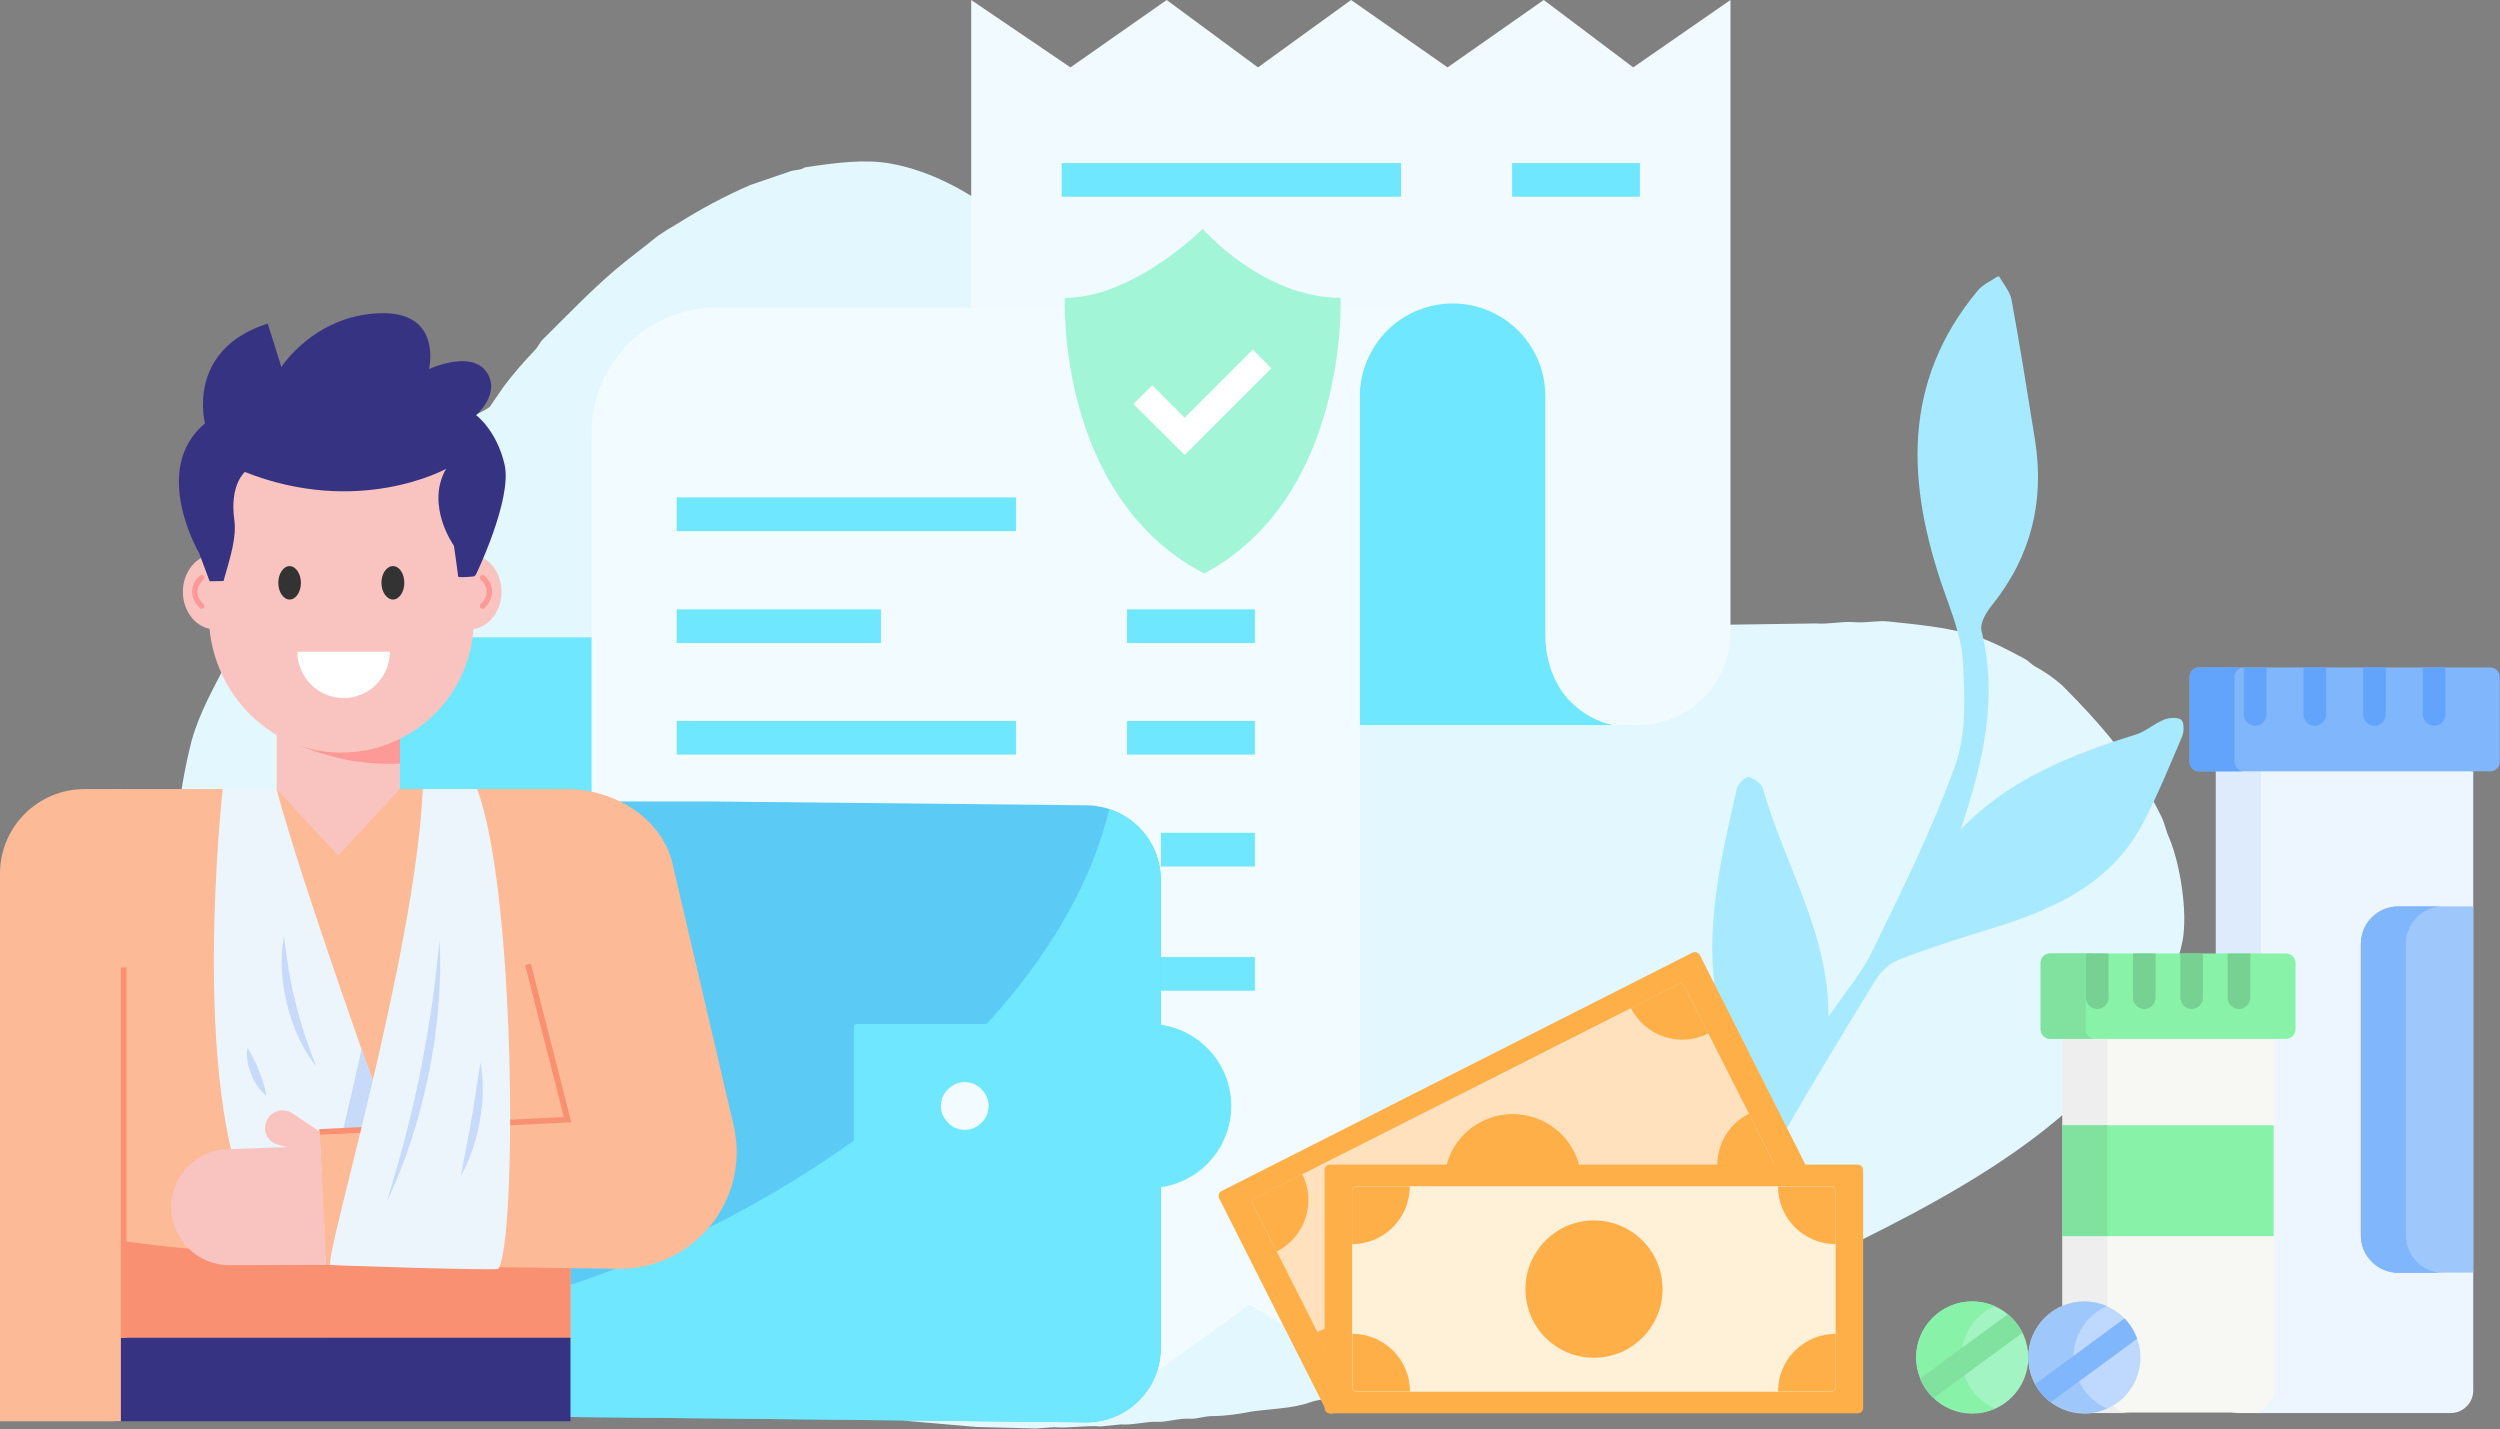 <?xml version="1.0" encoding="utf-8"?>
<!-- Generator: Adobe Illustrator 27.5.0, SVG Export Plug-In . SVG Version: 6.00 Build 0)  -->
<svg version="1.1" id="Layer_1" xmlns="http://www.w3.org/2000/svg" xmlns:xlink="http://www.w3.org/1999/xlink" x="0px" y="0px"
	 viewBox="0 0 972 555.7" style="enable-background:new 0 0 972 555.7;" xml:space="preserve">
<rect x="0" y="0" width="972" height="555.7" fill="#808080" stroke="none"/>
<style type="text/css">
	.st0{clip-path:url(#SVGID_00000158739525965110539290000008747395580641879460_);}
	.st1{clip-path:url(#SVGID_00000142145776667037613690000010076352950275236281_);}
	.st2{clip-path:url(#SVGID_00000075877442157103669180000000683086282113684391_);}
	.st3{fill:#E3F7FF;}
	.st4{fill:#6EE7FF;}
	.st5{clip-path:url(#SVGID_00000119115118134299829970000012588201082890021310_);}
	.st6{fill:#F1FAFF;}
	.st7{fill:#F2FBFF;}
	.st8{clip-path:url(#SVGID_00000080897708038671110170000002434136210714456236_);}
	.st9{fill:#5BCBF5;}
	.st10{clip-path:url(#SVGID_00000077295943052618131750000002637135168371042177_);}
	.st11{clip-path:url(#SVGID_00000155120071208136507960000012703470937709325472_);}
	.st12{clip-path:url(#SVGID_00000168813818522899769540000005916162974462224307_);}
	.st13{clip-path:url(#SVGID_00000126322411112117828950000003636036925628153010_);}
	.st14{fill:#A7EAFF;}
	.st15{clip-path:url(#SVGID_00000138575527770776162180000016037021366904495753_);}
	.st16{fill:#EDF6FF;}
	.st17{fill:#DDEBFD;}
	.st18{clip-path:url(#SVGID_00000172409016347117700910000011731392100277237925_);}
	.st19{fill:#F7F8F4;}
	.st20{clip-path:url(#SVGID_00000007386502651623251160000011630043679857432755_);}
	.st21{fill:#EEEEEE;}
	.st22{fill:#88F2A9;}
	.st23{fill:#80E29E;}
	.st24{clip-path:url(#SVGID_00000031183526272035002970000016807596768470976434_);}
	.st25{fill:#BED9FD;}
	.st26{clip-path:url(#SVGID_00000054960580345952769430000013866483477216846510_);}
	.st27{fill:#A2F5C3;}
	.st28{clip-path:url(#SVGID_00000065056257786689558250000018135058922335234228_);}
	.st29{fill:#9EC8FC;}
	.st30{clip-path:url(#SVGID_00000028312021798468000630000017276229332489792138_);}
	.st31{fill:#80B6FC;}
	.st32{clip-path:url(#SVGID_00000062878317177245412220000011970478294701321106_);}
	.st33{clip-path:url(#SVGID_00000176756894180324602430000013390297947324474247_);}
	.st34{fill:#62A4FB;}
	.st35{clip-path:url(#SVGID_00000105396735517701838060000003206576961757730456_);}
	.st36{clip-path:url(#SVGID_00000043454357013876541660000013693727110948239502_);}
	.st37{clip-path:url(#SVGID_00000147907403220355448520000001691804810869479321_);}
	.st38{clip-path:url(#SVGID_00000144313300289444850510000014620259945650978952_);}
	.st39{fill:#77D192;}
	.st40{clip-path:url(#SVGID_00000025402648495535676430000009434818570561503418_);}
	.st41{fill:#FFAF48;}
	.st42{fill:#FFE1BE;}
	.st43{clip-path:url(#SVGID_00000028321452697023705380000006952147169786657438_);}
	.st44{fill:#FFF0D8;}
	.st45{fill:#FCBA97;}
	.st46{fill:#EDF5FC;}
	.st47{fill:#C7DAFA;}
	.st48{fill:#F99072;}
	.st49{clip-path:url(#SVGID_00000043436980447802169460000000306555323625640590_);}
	.st50{fill:#363383;}
	.st51{fill:#F9C4C0;}
	.st52{fill:#FD9997;}
	.st53{fill:#333333;}
	.st54{clip-path:url(#SVGID_00000092455180032226725280000003808999309849538472_);}
	.st55{clip-path:url(#SVGID_00000053534612591454805490000013007006399646260155_);}
	.st56{fill:#FFFFFF;}
	.st57{clip-path:url(#SVGID_00000082359546138824546680000013729612495295257503_);}
	.st58{fill:#A3F5D7;}
</style>
<g>
	<g>
		<defs>
			<rect id="SVGID_1_" x="67.8" y="62.4" width="782.7" height="493.3"/>
		</defs>
		<clipPath id="SVGID_00000128481087290040244270000009770412981469438879_">
			<use xlink:href="#SVGID_1_"  style="overflow:visible;"/>
		</clipPath>
		<g style="clip-path:url(#SVGID_00000128481087290040244270000009770412981469438879_);">
			<g>
				<defs>
					
						<rect id="SVGID_00000128482683845794497730000005904495457400509324_" x="80.1" y="31.2" transform="matrix(0.9 -0.436 0.436 0.9 -91.383 222.412)" width="717" height="558"/>
				</defs>
				<clipPath id="SVGID_00000096029280924932922120000001066306366965618846_">
					<use xlink:href="#SVGID_00000128482683845794497730000005904495457400509324_"  style="overflow:visible;"/>
				</clipPath>
				<g style="clip-path:url(#SVGID_00000096029280924932922120000001066306366965618846_);">
					<g>
						<defs>
							
								<rect id="SVGID_00000157282134624814649400000002727322262089732749_" x="80.1" y="31.2" transform="matrix(0.9 -0.436 0.436 0.9 -91.383 222.412)" width="717" height="558"/>
						</defs>
						<clipPath id="SVGID_00000120548074251169679030000003717499546811098763_">
							<use xlink:href="#SVGID_00000157282134624814649400000002727322262089732749_"  style="overflow:visible;"/>
						</clipPath>
						<g style="clip-path:url(#SVGID_00000120548074251169679030000003717499546811098763_);">
							<path class="st3" d="M312.8,65.1c12.4-1.9,23.7-3.3,33.5-1.5c29.8,5.4,56.2,29.7,74.2,51c9,10.7,16.5,22.6,25.4,33.3
								c9.2,11.1,19.4,21.4,29.3,31.8c14.6,15.5,30.3,30.6,48.9,40.7c5.3,3,10.4,6.9,16.1,9.4c14.2,6.1,29.3,10.5,44.6,13
								c9.6,1.8,19.7,1.5,30,2.5c4.3,0.4,8.5-0.5,12.6,0c6.5,0.6,13.5-1.3,19.7-0.9l3.7-0.6c6.3,0.5,13.4-1.4,20-0.9l35.2-0.5
								c5,0.4,10.1-0.9,14.9-0.5c4.8,0.4,8.7-0.7,13.1-0.3c14.9,1.6,28.2,2.7,40.1,8c4.4,1.9,8.9,4.3,13.2,6.6
								c1.3,0.7,2.5,2.1,3.9,2.9c3.7,2,7.3,4.5,10.5,7.3c14.5,14.5,28.6,30.5,38.6,51c1.4,2.8,1.7,5.4,3.1,8.4
								c4.3,10.3,7.2,28.9,5.2,39.9c-2,9.7-5.7,18.9-10.9,27.4c-1.9,2.9-4,5.8-6.3,8.4c-5.6,7.7-11.9,14.8-18.7,21.5
								c-4,3.8-7.9,8.2-12.3,11.8c-22.3,18.8-49.8,34-78.1,48c-12.9,6.2-26.6,10.8-39.8,16.6c-12.8,5.6-26.8,8.5-40,13.8
								c-4.4,1.7-9.1,2.4-13.3,4.1L578,530.9c-5.1,2-10.5,2.1-15.2,3.7l-19.2,4c-4.2,1.5-10,1.6-14.3,3.2l-5.7,0.8
								c-4.2,1.5-9.7,0.9-14.5,2.7c-6.3,2.3-15.4,2.5-22.5,3.5c-5,1-9.9,1.7-14.9,1.8c-2.8-0.2-6.5,1.2-8.9,1
								c-4.5-0.3-9.1,1.4-13,1.2c-3.9-0.2-9.8,1.4-14,1l-7.8,0.8c-5.8-0.5-12.5,0.8-18.2,0.3l-7.1,0.5l-23.1-0.6l-26.4-2.3
								c-19.1-3.5-37.6-5.7-55.4-10.6c-26.8-7.5-51.2-18.9-78-26.5c-20.5-5.8-39.9-11.7-57.4-21.2c-11.1-6.4-21-14.5-29.7-23.9
								c-3.2-3.4-7.2-6.6-10.3-10.2c-10.7-12.7-20.2-26.1-28.7-40.4c-2.2-3.9-3.3-7.7-5.5-11.8c-4.5-9.3-7.8-20.4-11.9-30.7
								c-1.5-4-1.4-7.8-2.9-11.9c-1.6-5.1-2.6-10.4-3.2-15.7l-0.7-5.2c0.6-7.6-1.5-15.6-0.7-22.9c1-11.3,2.9-22.5,5.7-33.5
								c3.2-11.5,9.3-21.8,14.4-31.9c9.3-18.2,21.8-36.9,36.7-50.8c8.3-7.7,17.5-14.7,26.2-21.9c3.8-3.1,8.2-5.1,12.1-8.3
								c5.2-4.1,10.7-7.9,16.3-11.4c3.1-1.9,7.4-3.4,10.2-5.5l5.5-8c3.7-4.9,7.7-9.5,12-14c1.2-1.2,2-3.1,3.2-4.3
								c9.1-9,18.2-18.5,28-26.9c5.4-4.6,11.2-8.8,16.7-13.3c2.3-1.6,4.7-3.1,7.2-4.5c9.2-5.8,18.8-11,28.8-15.3l14.9-5.1
								C308.8,65.9,311.4,66.3,312.8,65.1"/>
						</g>
					</g>
				</g>
			</g>
		</g>
	</g>
	<path class="st4" d="M431.2,311.6l-0.7-33.4c-0.2-13.3-7.4-30.4-27.7-30.4H155.5c-16.6,0-30.2,14.3-30.2,31.9
		c0,4.6,0.9,9.1,2.7,13.2c3.9,5.7,9.3,10.3,15.5,13.3c0,0,2.8,4.8,15.2,5.4l12.4,0.4L431.2,311.6z"/>
	<g>
		<defs>
			<rect id="SVGID_00000038383586457460105820000011270643074812561560_" x="377.1" width="295.9" height="282.4"/>
		</defs>
		<clipPath id="SVGID_00000093890449726803705430000007940041525176601773_">
			<use xlink:href="#SVGID_00000038383586457460105820000011270643074812561560_"  style="overflow:visible;"/>
		</clipPath>
		<g style="clip-path:url(#SVGID_00000093890449726803705430000007940041525176601773_);">
			<path class="st6" d="M672.8,0L635,26.2L600.2,0l-37.4,26.2L525.3,0l-36.2,26.2L453.6,0l-37.4,26.2L377.6,0v246
				c0,15.6,10.2,29.5,25,34.3c3.5,1.1,230.3,1.6,234.2,1.6c19.9,0,36-16.1,36-35.9V0z"/>
		</g>
	</g>
	<path class="st4" d="M627,281.9h-98.3V154.1c0-19.9,16.2-36.1,36.1-36.1c19.9,0,36,16.1,36,35.9v0.1v93.2c0,7.2,2.3,18.4,10.2,26
		C615.4,277.5,621,280.6,627,281.9z"/>
	<path class="st7" d="M528.7,533.4l-42.9-26.2l-36.2,26.2l-36.2-26.2l-35.9,26.2l-37.6-26.2l-37.1,26.2L266,507.2l-36,26.2V168.2
		c0-26.9,21.9-48.7,48.8-48.7H550c0,0-9.2,5.7-14,12.5c-7.3,10.3-7.3,19.5-7.3,19.5V533.4z"/>
	<path class="st4" d="M395,206.5H263.1v-13.1H395V206.5z M487.9,236.9h-49.7V250h49.7V236.9z M342.5,236.9h-79.4V250h79.4V236.9z
		 M637.6,63.4h-49.7v13.1h49.7V63.4z M544.7,63.4H412.8v13.1h131.9V63.4z M487.9,280.3h-49.7v13.1h49.7V280.3z M395,280.3H263.1
		v13.1H395V280.3z M487.9,323.8h-36.5v13.1h36.5V323.8z M487.9,372.1h-36.5v13.1h36.5V372.1z"/>
	<path class="st4" d="M482.1,182.7c-1.9-2.5-4.3-4.5-7.1-5.7c-3.6-1.3-7.3-2.4-11.2-3.2c-6.6-1.5-8.5-2.6-9.1-3.2
		c-0.9-0.8-1.3-1.9-1.3-3.1c0-1.5,0.8-3,2.1-3.8c1.4-1.2,3.9-1.9,7.4-1.9s5.9,0.7,7.5,2c1.6,1.5,2.6,3.6,2.7,5.9l0.2,1.6l9.5-0.7
		v-1.6c-0.1-3.1-1.1-6-2.7-8.6c-1.8-2.6-4.3-4.6-7.2-5.8c-1.4-0.7-3.1-1.1-4.6-1.4v-7.1h-10.3v7c-1.8,0.2-3.5,0.8-5.1,1.4
		c-2.8,1.1-5.2,3.1-6.9,5.6c-1.6,2.3-2.4,5-2.4,7.9c0,2.5,0.7,4.9,2,7c1.5,2.2,3.5,4,5.9,5.2c3.2,1.4,6.6,2.5,10,3.2l8.5,2.3
		c1.4,0.5,2.6,1.3,3.6,2.4c0.7,0.9,1,1.9,1,2.9c0,1.2-0.3,2.3-1,3.3c-1,1.1-2.2,1.9-3.5,2.4c-2,0.7-3.9,1-6,1
		c-2.3,0-4.6-0.4-6.8-1.3c-1.6-0.7-3.2-1.8-4.3-3.2c-1-1.6-1.5-3.5-1.8-5.4l-0.2-1.6l-9.4,0.9v1.5c0,3.5,1.1,6.8,3,9.7
		c1.9,2.9,4.6,5.2,7.9,6.6c1.8,0.7,3.6,1.2,5.5,1.5v5.6h10.3v-5.4c2.2-0.2,4.3-0.9,6.2-1.7c3-1.3,5.5-3.4,7.2-6
		c1.6-2.5,2.5-5.5,2.5-8.4C484.4,187.8,483.6,185,482.1,182.7z"/>
	<g>
		<defs>
			<rect id="SVGID_00000036935548565406162350000002955152081014867886_" x="126.5" y="291.7" width="325.3" height="261.3"/>
		</defs>
		<clipPath id="SVGID_00000167364736586778361930000010588836010810554753_">
			<use xlink:href="#SVGID_00000036935548565406162350000002955152081014867886_"  style="overflow:visible;"/>
		</clipPath>
		<g style="clip-path:url(#SVGID_00000167364736586778361930000010588836010810554753_);">
			<path class="st9" d="M451.3,341.9v182.4c-0.1,15.8-13,28.7-28.9,28.7l-261.2-2.7c-18.6-0.2-33.6-15.4-33.6-34V292.4l0.3,0.5
				c4.8,11,23.8,18.7,36.1,18.7h111l147.3,1.5C438.3,313.2,451.2,326.1,451.3,341.9z"/>
		</g>
	</g>
	<g>
		<defs>
			<rect id="SVGID_00000157310556661446479010000010072711274589480347_" x="126.5" y="314.4" width="325.3" height="238.6"/>
		</defs>
		<clipPath id="SVGID_00000028292174902705843750000010453921799186086552_">
			<use xlink:href="#SVGID_00000157310556661446479010000010072711274589480347_"  style="overflow:visible;"/>
		</clipPath>
		<g style="clip-path:url(#SVGID_00000028292174902705843750000010453921799186086552_);">
			<path class="st4" d="M451.3,341.9v182.4c-0.1,15.8-13,28.7-28.9,28.7l-261.2-2.7c-18.6-0.2-33.6-15.4-33.6-34
				c115.8,0,277.5-93,303.7-201.7C443.2,318.4,451.3,329.4,451.3,341.9z"/>
		</g>
	</g>
	<path class="st4" d="M333.2,398.1h113.6c17.6,0,31.9,14.3,31.9,31.9c0,17.6-14.3,31.9-31.9,31.9H333.2c-0.7,0-1.2-0.5-1.2-1.2
		v-61.4C332,398.6,332.5,398.1,333.2,398.1z"/>
	<path class="st7" d="M384.4,430c0,0.6-0.1,1.2-0.2,1.8c-0.1,0.6-0.3,1.2-0.5,1.7c-0.2,0.6-0.5,1.1-0.9,1.6c-0.3,0.5-0.7,1-1.2,1.4
		c-0.4,0.4-0.9,0.8-1.4,1.2c-0.5,0.3-1,0.6-1.6,0.9c-0.6,0.2-1.1,0.4-1.7,0.5c-0.6,0.1-1.2,0.2-1.8,0.2c-0.6,0-1.2-0.1-1.8-0.2
		c-0.6-0.1-1.2-0.3-1.7-0.5c-0.6-0.2-1.1-0.5-1.6-0.9c-0.5-0.3-1-0.7-1.4-1.2c-0.4-0.4-0.8-0.9-1.2-1.4c-0.3-0.5-0.6-1-0.9-1.6
		c-0.2-0.6-0.4-1.1-0.5-1.7c-0.1-0.6-0.2-1.2-0.2-1.8s0.1-1.2,0.2-1.8c0.1-0.6,0.3-1.2,0.5-1.7c0.2-0.6,0.5-1.1,0.9-1.6
		c0.3-0.5,0.7-1,1.2-1.4c0.4-0.4,0.9-0.8,1.4-1.2c0.5-0.3,1-0.6,1.6-0.9c0.6-0.2,1.1-0.4,1.7-0.5c0.6-0.1,1.2-0.2,1.8-0.2
		c0.6,0,1.2,0.1,1.8,0.2c0.6,0.1,1.2,0.3,1.7,0.5c0.6,0.2,1.1,0.5,1.6,0.9c0.5,0.3,1,0.7,1.4,1.2c0.4,0.4,0.8,0.9,1.2,1.4
		c0.3,0.5,0.6,1,0.9,1.6c0.2,0.6,0.4,1.1,0.5,1.7C384.3,428.8,384.4,429.4,384.4,430z"/>
	<g>
		<defs>
			<rect id="SVGID_00000130629719183251855290000002635675106099509893_" x="665.1" y="106.4" width="184" height="374.7"/>
		</defs>
		<clipPath id="SVGID_00000139986301746811492860000016673281319759887001_">
			<use xlink:href="#SVGID_00000130629719183251855290000002635675106099509893_"  style="overflow:visible;"/>
		</clipPath>
		<g style="clip-path:url(#SVGID_00000139986301746811492860000016673281319759887001_);">
			<g>
				<defs>
					
						<rect id="SVGID_00000106866394025304056370000006042387720683035308_" x="567.9" y="203.8" transform="matrix(5.686499e-02 -0.998 0.998 5.686499e-02 419.073 1034.158)" width="378" height="183"/>
				</defs>
				<clipPath id="SVGID_00000041982014925657762800000004715173812627613101_">
					<use xlink:href="#SVGID_00000106866394025304056370000006042387720683035308_"  style="overflow:visible;"/>
				</clipPath>
				<g style="clip-path:url(#SVGID_00000041982014925657762800000004715173812627613101_);">
					<g>
						<defs>
							
								<rect id="SVGID_00000176012661734015513840000013413972491594560165_" x="567.9" y="203.8" transform="matrix(5.686499e-02 -0.998 0.998 5.686499e-02 419.073 1034.158)" width="378" height="183"/>
						</defs>
						<clipPath id="SVGID_00000026852689576701875180000006656200961884625588_">
							<use xlink:href="#SVGID_00000176012661734015513840000013413972491594560165_"  style="overflow:visible;"/>
						</clipPath>
						<g style="clip-path:url(#SVGID_00000026852689576701875180000006656200961884625588_);">
							<path class="st14" d="M762.3,322.5c18.9-19.6,43-29.1,68.1-36.9c3.9-1.2,7.2-4.3,11-5.8c2-0.8,5.2-1,6.6,0
								c1.2,0.9,1.2,4.5,0.5,6.3c-4.9,11.5-9.6,23.1-15.4,34.1c-12.3,23.3-34.4,33.3-58.2,40.6c-12.3,3.8-24.6,7.7-36.6,12.3
								c-3.5,1.3-7,4.6-9,7.8c-14.3,23.3-28.5,46.7-41.9,70.6c-2.8,5-2.2,12-2.9,18.1c-0.4,3.2-0.2,6.5-0.3,9.7
								c-1.3,0.2-2.6,0.4-3.9,0.6c-1-5.2-3.7-10.7-2.8-15.5c4.7-23.5-2.7-45.3-8.3-67.4c-7.9-30.9-0.7-60.6,6.1-90.4
								c0.4-1.9,3.4-4.7,4.6-4.5c2.2,0.5,5,2.6,5.6,4.7c8.2,29.2,25.6,55.8,25.4,88.5c5.8-8.6,12.8-16.6,17.2-25.8
								c11.5-23.6,23.3-47.3,32.1-72c4.4-12.2,3.7-26.7,3-40c-0.5-9.7-4.4-19.3-7.7-28.7c-14.1-40.9-16.2-80.2,13.5-115.9
								c2-2.4,5.4-3.8,8.1-5.7c1.7,3.1,4.4,6.1,5,9.4c3.3,18.1,6.2,36.2,9.1,54.4c3.8,23.9-1.5,45.4-16.8,64.4c-2.2,2.7-4.7,7-4,9.8
								C777,271.9,770.9,296.9,762.3,322.5z"/>
						</g>
					</g>
				</g>
			</g>
		</g>
	</g>
	<g>
		<defs>
			<rect id="SVGID_00000154395563043781387710000000489568453077405855_" x="861.1" y="293.1" width="101.3" height="256.5"/>
		</defs>
		<clipPath id="SVGID_00000155140530148181489520000004173735077332763320_">
			<use xlink:href="#SVGID_00000154395563043781387710000000489568453077405855_"  style="overflow:visible;"/>
		</clipPath>
		<g style="clip-path:url(#SVGID_00000155140530148181489520000004173735077332763320_);">
			<path class="st16" d="M861.6,299.9l44.3-5.8l55.7,5.8v52.5l-5.8,66.4l5.8,76.1v45.7c0,4.8-3.9,8.8-8.8,8.8h-82.5
				c-4.8,0-8.8-3.9-8.8-8.8V299.9z"/>
		</g>
	</g>
	<path class="st17" d="M861.6,462V299.9l10.9-5.8l6.6,5.8V462H861.6z"/>
	<g>
		<defs>
			<rect id="SVGID_00000100381178085943737700000004031379107498473905_" x="801.1" y="397.1" width="84" height="152.5"/>
		</defs>
		<clipPath id="SVGID_00000163770570688858763850000015775419045904185218_">
			<use xlink:href="#SVGID_00000100381178085943737700000004031379107498473905_"  style="overflow:visible;"/>
		</clipPath>
		<g style="clip-path:url(#SVGID_00000163770570688858763850000015775419045904185218_);">
			<path class="st19" d="M801.9,403.9L843,398l41.1,5.8v33.7l-5.8,19.2l5.8,23.8v59.9c0,4.8-3.9,8.8-8.8,8.8h-64.6
				c-4.8,0-8.8-3.9-8.8-8.8v-59.9l5.8-21.5l-5.8-21.5V403.9z"/>
		</g>
	</g>
	<g>
		<defs>
			<rect id="SVGID_00000075142172026055559970000015656146103512992404_" x="801.1" y="403.7" width="28" height="145.8"/>
		</defs>
		<clipPath id="SVGID_00000088123963245871880160000013781860013354121142_">
			<use xlink:href="#SVGID_00000075142172026055559970000015656146103512992404_"  style="overflow:visible;"/>
		</clipPath>
		<g style="clip-path:url(#SVGID_00000088123963245871880160000013781860013354121142_);">
			<path class="st21" d="M819.4,403.9v136.7c0,4.8,3.9,8.8,8.8,8.8h-17.5c-4.8,0-8.8-3.9-8.8-8.8V403.9H819.4z"/>
		</g>
	</g>
	<path class="st22" d="M884,480.6h-82.1v-43.1H884V480.6z"/>
	<path class="st23" d="M819.4,480.6h-17.5v-43.1h17.5V480.6z"/>
	<g>
		<defs>
			<rect id="SVGID_00000103968287876060116950000002836582189997212050_" x="787.8" y="505.1" width="45.3" height="44.5"/>
		</defs>
		<clipPath id="SVGID_00000018199917338003046760000005976525211753992321_">
			<use xlink:href="#SVGID_00000103968287876060116950000002836582189997212050_"  style="overflow:visible;"/>
		</clipPath>
		<g style="clip-path:url(#SVGID_00000018199917338003046760000005976525211753992321_);">
			<path class="st25" d="M788.6,527.8c0,12,9.8,21.8,21.8,21.8c12,0,21.8-9.7,21.8-21.8c0-12-9.8-21.8-21.8-21.8
				C798.3,506,788.6,515.8,788.6,527.8z"/>
		</g>
	</g>
	<g>
		<defs>
			<rect id="SVGID_00000065045084167693410800000014664047130204512949_" x="745.1" y="505.1" width="44" height="44.5"/>
		</defs>
		<clipPath id="SVGID_00000140696974049252691750000007363666406096061340_">
			<use xlink:href="#SVGID_00000065045084167693410800000014664047130204512949_"  style="overflow:visible;"/>
		</clipPath>
		<g style="clip-path:url(#SVGID_00000140696974049252691750000007363666406096061340_);">
			<path class="st27" d="M745,527.8c0,12,9.8,21.8,21.8,21.8s21.8-9.7,21.8-21.8c0-12-9.8-21.8-21.8-21.8S745,515.8,745,527.8z"/>
		</g>
	</g>
	<g>
		<defs>
			<rect id="SVGID_00000025409388702572544760000000454338308728036233_" x="787.8" y="505.1" width="32" height="44.5"/>
		</defs>
		<clipPath id="SVGID_00000098217636300178760360000013517101579916209038_">
			<use xlink:href="#SVGID_00000025409388702572544760000000454338308728036233_"  style="overflow:visible;"/>
		</clipPath>
		<g style="clip-path:url(#SVGID_00000098217636300178760360000013517101579916209038_);">
			<path class="st29" d="M810.4,506c3.1,0,6.1,0.7,8.8,1.8c-7.7,3.4-13,11-13,19.9c0,8.9,5.4,16.6,13,19.9c-2.7,1.2-5.6,1.8-8.8,1.8
				c-12,0-21.8-9.7-21.8-21.8C788.6,515.8,798.3,506,810.4,506z"/>
		</g>
	</g>
	<g>
		<defs>
			<rect id="SVGID_00000110455674763117413560000010509170949227807413_" x="745.1" y="505.1" width="30.7" height="44.5"/>
		</defs>
		<clipPath id="SVGID_00000048493531819017482920000002300803956298399157_">
			<use xlink:href="#SVGID_00000110455674763117413560000010509170949227807413_"  style="overflow:visible;"/>
		</clipPath>
		<g style="clip-path:url(#SVGID_00000048493531819017482920000002300803956298399157_);">
			<path class="st22" d="M766.8,506c3.1,0,6.1,0.7,8.8,1.8c-7.7,3.4-13,11-13,19.9c0,8.9,5.4,16.6,13,19.9c-2.7,1.2-5.6,1.8-8.8,1.8
				c-12,0-21.8-9.7-21.8-21.8C745,515.8,754.7,506,766.8,506z"/>
		</g>
	</g>
	<path class="st29" d="M932.5,494.8h29.2V352.4h-29.2c-8.1,0-14.6,6.5-14.6,14.6v113.3C917.9,488.3,924.4,494.8,932.5,494.8z"/>
	<path class="st31" d="M932.5,352.4H950c-8.1,0-14.6,6.5-14.6,14.6v113.3c0,8,6.5,14.6,14.6,14.6h-17.5c-8.1,0-14.6-6.5-14.6-14.6
		V367C917.9,358.9,924.4,352.4,932.5,352.4z"/>
	<path class="st31" d="M830.9,520.5l-33.6,24.7c-2.5-1.9-4.6-4.2-6.1-7l34.8-25.6C828.2,514.9,829.9,517.6,830.9,520.5z"/>
	<path class="st23" d="M780.6,511c2.4,2,4.3,4.4,5.7,7.2l-34.6,25.4c-2.2-2.1-4-4.7-5.2-7.6L780.6,511z"/>
	<g>
		<defs>
			<rect id="SVGID_00000079472227367348869960000007325320178959866044_" x="850.5" y="259.5" width="121.5" height="41.5"/>
		</defs>
		<clipPath id="SVGID_00000074423132300370002130000003062983067905211835_">
			<use xlink:href="#SVGID_00000079472227367348869960000007325320178959866044_"  style="overflow:visible;"/>
		</clipPath>
		<g style="clip-path:url(#SVGID_00000074423132300370002130000003062983067905211835_);">
			<path class="st31" d="M855,299.9h113.2c2,0,3.7-1.6,3.7-3.7v-33c0-2-1.6-3.7-3.7-3.7H855c-2,0-3.7,1.6-3.7,3.7v33
				C851.3,298.3,853,299.9,855,299.9z"/>
		</g>
	</g>
	<g>
		<defs>
			<rect id="SVGID_00000045598686754419994750000005221774047681285546_" x="850.5" y="259.5" width="22.7" height="41.5"/>
		</defs>
		<clipPath id="SVGID_00000087395299770621228680000010919544649955618203_">
			<use xlink:href="#SVGID_00000045598686754419994750000005221774047681285546_"  style="overflow:visible;"/>
		</clipPath>
		<g style="clip-path:url(#SVGID_00000087395299770621228680000010919544649955618203_);">
			<path class="st34" d="M855,259.5h17.5c-2,0-3.7,1.6-3.7,3.7v33c0,2,1.6,3.7,3.7,3.7H855c-2,0-3.7-1.6-3.7-3.7v-33
				C851.3,261.2,853,259.5,855,259.5z"/>
		</g>
	</g>
	<g>
		<defs>
			<rect id="SVGID_00000040569437440659138430000011120564076261371778_" x="941.1" y="259.5" width="10.7" height="22.9"/>
		</defs>
		<clipPath id="SVGID_00000071536464705105056320000005828202587145851052_">
			<use xlink:href="#SVGID_00000040569437440659138430000011120564076261371778_"  style="overflow:visible;"/>
		</clipPath>
		<g style="clip-path:url(#SVGID_00000071536464705105056320000005828202587145851052_);">
			<path class="st34" d="M950.8,259.5v18.3c0,2.4-2,4.4-4.4,4.4c-2.4,0-4.4-2-4.4-4.4v-18.3H950.8z"/>
		</g>
	</g>
	<g>
		<defs>
			<rect id="SVGID_00000041289361320280969540000012436833138442241679_" x="918.5" y="259.5" width="9.3" height="22.9"/>
		</defs>
		<clipPath id="SVGID_00000121983226367326220360000010028435971040786618_">
			<use xlink:href="#SVGID_00000041289361320280969540000012436833138442241679_"  style="overflow:visible;"/>
		</clipPath>
		<g style="clip-path:url(#SVGID_00000121983226367326220360000010028435971040786618_);">
			<path class="st34" d="M927.6,259.5v18.3c0,2.4-2,4.4-4.4,4.4c-2.4,0-4.4-2-4.4-4.4v-18.3H927.6z"/>
		</g>
	</g>
	<g>
		<defs>
			<rect id="SVGID_00000154418091644057897620000016883421333135818635_" x="894.5" y="259.5" width="10.7" height="22.9"/>
		</defs>
		<clipPath id="SVGID_00000181777739574765127600000004602573225782469544_">
			<use xlink:href="#SVGID_00000154418091644057897620000016883421333135818635_"  style="overflow:visible;"/>
		</clipPath>
		<g style="clip-path:url(#SVGID_00000181777739574765127600000004602573225782469544_);">
			<path class="st34" d="M904.4,259.5v18.3c0,2.4-2,4.4-4.4,4.4c-2.4,0-4.4-2-4.4-4.4v-18.3H904.4z"/>
		</g>
	</g>
	<g>
		<defs>
			<rect id="SVGID_00000099641473314373779880000012997921650203689096_" x="871.8" y="259.5" width="10.7" height="22.9"/>
		</defs>
		<clipPath id="SVGID_00000129193123483999980460000016842088008874021300_">
			<use xlink:href="#SVGID_00000099641473314373779880000012997921650203689096_"  style="overflow:visible;"/>
		</clipPath>
		<g style="clip-path:url(#SVGID_00000129193123483999980460000016842088008874021300_);">
			<path class="st34" d="M881.2,259.5v18.3c0,2.4-2,4.4-4.4,4.4c-2.4,0-4.4-2-4.4-4.4v-18.3H881.2z"/>
		</g>
	</g>
	<path class="st22" d="M797.1,403.9h91.7c2,0,3.7-1.6,3.7-3.7v-25.8c0-2-1.6-3.7-3.7-3.7h-91.7c-2,0-3.7,1.6-3.7,3.7v25.8
		C793.4,402.2,795.1,403.9,797.1,403.9z"/>
	<path class="st23" d="M797.1,370.7h17.5c-2,0-3.7,1.6-3.7,3.7v25.8c0,2,1.6,3.7,3.7,3.7h-17.5c-2,0-3.7-1.6-3.7-3.7v-25.8
		C793.4,372.3,795.1,370.7,797.1,370.7z"/>
	<path class="st39" d="M874.9,370.7c0,0.1,0,0.2,0,0.2v17c0,2.4-2,4.4-4.4,4.4c-2.4,0-4.4-2-4.4-4.4v-17c0-0.1,0-0.1,0-0.2H874.9z"
		/>
	<path class="st39" d="M856.5,370.7c0,0.1,0,0.2,0,0.2v17c0,2.4-2,4.4-4.4,4.4c-2.4,0-4.4-2-4.4-4.4v-17c0-0.1,0-0.1,0-0.2H856.5z"
		/>
	<path class="st39" d="M838.1,370.7c0,0.1,0,0.2,0,0.2v17c0,2.4-2,4.4-4.4,4.4c-2.4,0-4.4-2-4.4-4.4v-17c0-0.1,0-0.1,0-0.2H838.1z"
		/>
	<path class="st39" d="M819.8,370.7c0,0.1,0,0.2,0,0.2v17c0,2.4-2,4.4-4.4,4.4s-4.4-2-4.4-4.4v-17c0-0.1,0-0.1,0-0.2H819.8z"/>
	<g>
		<defs>
			<rect id="SVGID_00000000935704081430290910000000421283090261836474_" x="473.1" y="369.8" width="230.7" height="180"/>
		</defs>
		<clipPath id="SVGID_00000122708067479371234740000016819219050613270970_">
			<use xlink:href="#SVGID_00000000935704081430290910000000421283090261836474_"  style="overflow:visible;"/>
		</clipPath>
		<g style="clip-path:url(#SVGID_00000122708067479371234740000016819219050613270970_);">
			<path class="st41" d="M702.5,453.9c0.5,1.1,0.1,2.3-0.9,2.9l-183.1,92.6c-1,0.5-2.3,0.1-2.8-0.9l-41.7-82.6
				c-0.5-1-0.1-2.3,0.9-2.8L658,370.4c1.1-0.5,2.3-0.1,2.9,0.9L702.5,453.9"/>
		</g>
	</g>
	<path class="st42" d="M689.3,451.4c0.4,0.9,0,2-0.9,2.4L524,537c-0.9,0.5-2.1,0.2-2.5-0.7l-34.4-68.1c-0.4-0.9,0-1.9,0.9-2.4
		l164.4-83.1c0.9-0.5,2.1-0.2,2.5,0.7L689.3,451.4"/>
	<path class="st41" d="M612,447.8c6.6,13.1,1.4,29.2-11.8,35.8c-13.1,6.6-29.2,1.4-35.8-11.8c-6.6-13.1-1.4-29.2,11.8-35.8
		C589.3,429.4,605.4,434.7,612,447.8"/>
	<path class="st41" d="M487.1,468.2l9.3,18.4c11-5.6,15.5-19.1,9.9-30.1l-18.3,9.2C487.1,466.3,486.7,467.4,487.1,468.2"/>
	<path class="st41" d="M523.8,537.1l18.4-9.3c-5.6-11.1-19.1-15.5-30.1-9.9l9.2,18.3C521.9,537.1,523,537.5,523.8,537.1"/>
	<path class="st41" d="M654.9,383.4l9.3,18.4c-11,5.6-24.5,1.2-30.1-9.9l18.3-9.2C653.4,382.2,654.5,382.5,654.9,383.4"/>
	<path class="st41" d="M688.5,453.8l-18.4,9.3c-5.6-11.1-1.2-24.5,9.9-30.1l9.2,18.3C689.7,452.2,689.4,453.4,688.5,453.8"/>
	<g>
		<defs>
			<rect id="SVGID_00000081643428324172848140000017208691366825486233_" x="514.5" y="451.7" width="210.4" height="98.1"/>
		</defs>
		<clipPath id="SVGID_00000090252644120364046560000003378387276677174201_">
			<use xlink:href="#SVGID_00000081643428324172848140000017208691366825486233_"  style="overflow:visible;"/>
		</clipPath>
		<g style="clip-path:url(#SVGID_00000090252644120364046560000003378387276677174201_);">
			<path class="st41" d="M724.4,547.4c0,1.2-1,2.1-2.1,2.1H517.1c-1.2,0-2.1-0.9-2.1-2.1v-92.5c0-1.2,0.9-2.1,2.1-2.1h205.2
				c1.2,0,2.1,1,2.1,2.1V547.4"/>
		</g>
	</g>
	<path class="st44" d="M713.7,539.3c0,1-0.9,1.8-1.9,1.8H527.6c-1.1,0-1.9-0.8-1.9-1.8V463c0-1,0.9-1.8,1.9-1.8h184.2
		c1,0,1.9,0.8,1.9,1.8V539.3"/>
	<path class="st41" d="M646.4,501.2c0,14.7-11.9,26.7-26.7,26.7c-14.7,0-26.6-11.9-26.6-26.7c0-14.7,11.9-26.7,26.6-26.7
		C634.4,474.5,646.4,486.4,646.4,501.2"/>
	<path class="st41" d="M525.7,463v20.7c12.4,0,22.4-10,22.4-22.4h-20.5C526.6,461.3,525.7,462.1,525.7,463"/>
	<path class="st41" d="M527.5,541h20.7c0-12.4-10-22.4-22.4-22.4v20.5C525.7,540.2,526.5,541,527.5,541"/>
	<path class="st41" d="M713.7,463v20.7c-12.4,0-22.4-10-22.4-22.4h20.5C712.9,461.3,713.7,462.1,713.7,463"/>
	<path class="st41" d="M712,541h-20.7c0-12.4,10-22.4,22.4-22.4v20.5C713.7,540.2,712.9,541,712,541"/>
	<path class="st45" d="M221.8,306.8v213.4H44.2V306.8H221.8"/>
	<path class="st46" d="M152.1,440l-21.9,12.5l-32.1,18.3c-24.5-48.2-11.5-164.1-11.5-164.1h20.9c6.5,24.6,22.2,70.2,33,101.1
		C147.2,426.7,152.1,440,152.1,440"/>
	<path class="st47" d="M152.1,440l-21.9,12.5c3.2-13.1,6.8-28.4,10.4-44.6C147.2,426.7,152.1,440,152.1,440"/>
	<path class="st48" d="M221.8,439.7v80.5H44.2V482c12.2,1.8,24.4,3.2,36.6,4.1c27.8,2,56.2,1.5,82.8-6.8
		C186.4,472.2,207.8,458.8,221.8,439.7"/>
	<g>
		<defs>
			<rect id="SVGID_00000132072002374092480680000016654353857431875516_" x="43.8" y="519.7" width="178.7" height="32.9"/>
		</defs>
		<clipPath id="SVGID_00000172420532085209837740000010624472389456976308_">
			<use xlink:href="#SVGID_00000132072002374092480680000016654353857431875516_"  style="overflow:visible;"/>
		</clipPath>
		<g style="clip-path:url(#SVGID_00000172420532085209837740000010624472389456976308_);">
			<path class="st50" d="M221.8,552.6v-32.5H44.2v32.5H221.8"/>
		</g>
	</g>
	<path class="st51" d="M155.5,272v34.8h-47.9V272H155.5"/>
	<path class="st51" d="M155.5,306.8l-24,25.8l-24-25.8H155.5"/>
	<path class="st52" d="M155.5,272v24.9c-17,0.8-32.9-3.3-47.9-11.4V272H155.5"/>
	<path class="st51" d="M195,230.1c0,8-5.6,14.6-12.5,14.6c-6.9,0-12.5-6.5-12.5-14.6s5.6-14.6,12.5-14.6
		C189.5,215.5,195,222.1,195,230.1"/>
	<path class="st52" d="M187.6,236.7c-0.3,0-0.6-0.1-0.8-0.4c-0.4-0.4-0.3-1.1,0.1-1.5c1.5-1.3,2.3-3,2.3-4.7c0-1.7-0.8-3.4-2.3-4.7
		c-0.4-0.4-0.5-1-0.1-1.5c0.4-0.4,1.1-0.5,1.5-0.1c2,1.7,3,4,3,6.3c0,2.3-1.1,4.6-3,6.3C188.1,236.6,187.8,236.7,187.6,236.7"/>
	<path class="st51" d="M71.1,230.1c0,8,5.6,14.6,12.5,14.6c6.9,0,12.5-6.5,12.5-14.6s-5.6-14.6-12.5-14.6
		C76.7,215.5,71.1,222.1,71.1,230.1"/>
	<path class="st51" d="M184.2,214.2V241c0,28.8-23.6,52.1-52.4,51.6c-28.4-0.5-50.6-25-50.6-53.4v-23.4c0-26,18.5-49.1,44.2-52.6
		c17.1-2.3,32.8,3.7,43.7,14.6C178.5,187.1,184.2,200,184.2,214.2"/>
	<path class="st53" d="M117,226.6c0,3.6-2,6.5-4.4,6.5s-4.4-2.9-4.4-6.5c0-3.6,2-6.5,4.4-6.5S117,223.1,117,226.6"/>
	<path class="st53" d="M157.2,226.6c0,3.6-2,6.5-4.4,6.5c-2.4,0-4.5-2.9-4.5-6.5c0-3.6,2-6.5,4.5-6.5
		C155.3,220.1,157.2,223.1,157.2,226.6"/>
	<path class="st50" d="M185,223.5l-0.7,0.6c0,0-6.2,0.7-6.2,0c0-0.7-1.6-11.9-1.6-11.9s-11.2-15.6-3.1-29.9c0,0-33.8,18.8-78.2,1.2
		c0,0-6,5-4.1,18.6c0.9,6.7-1.3,13.7-4.2,23.8l-5.4,0.1L77.4,215c0,0-19.1-32.5,2.3-50.4c0,0-7.6-28.6,24.4-38.8l5.3,16.9
		c0,0,12.6-19.8,37.7-20.9c25.2-1.2,19.7,21.7,19.7,21.7s16-7.5,22.2,0.9c6.1,8.4-3.9,17-3.9,17s8,5.8,11.1,19.3
		C199.2,194.2,185,223.5,185,223.5"/>
	<path class="st52" d="M78.4,236.7c0.3,0,0.6-0.1,0.8-0.4c0.4-0.4,0.3-1.1-0.1-1.5c-1.5-1.3-2.3-3-2.3-4.7c0-1.7,0.8-3.4,2.3-4.7
		c0.4-0.4,0.5-1,0.1-1.5c-0.4-0.4-1.1-0.5-1.5-0.1c-2,1.7-3,4-3,6.3c0,2.3,1.1,4.6,3,6.3C77.9,236.6,78.1,236.7,78.4,236.7"/>
	<path class="st52" d="M121.7,265.9c-0.4,0-0.9-0.2-1.2-0.5c-0.6-0.7-0.6-1.7,0-2.4c2.9-2.8,6.5-4.8,10.3-5.8
		c5.4-1.4,11.4-0.7,16.3,2c0.8,0.4,1.1,1.5,0.7,2.3c-0.4,0.8-1.4,1.1-2.3,0.7c-4.2-2.2-9.3-2.8-13.9-1.7c-3.3,0.8-6.3,2.5-8.8,4.9
		C122.6,265.8,122.1,265.9,121.7,265.9"/>
	<g>
		<defs>
			<rect id="SVGID_00000016044968390365254000000002895421566089052338_" y="306.4" width="47.8" height="246.2"/>
		</defs>
		<clipPath id="SVGID_00000106840119115910820880000007046200379176212911_">
			<use xlink:href="#SVGID_00000016044968390365254000000002895421566089052338_"  style="overflow:visible;"/>
		</clipPath>
		<g style="clip-path:url(#SVGID_00000106840119115910820880000007046200379176212911_);">
			<path class="st45" d="M47,306.8v245.8H0V339.7c0-18.2,14.7-32.9,32.9-32.9H47"/>
		</g>
	</g>
	<path class="st45" d="M240.3,493.3l-113.4-1.5l-2.7-51.8l96.4-4.7l-18.1-56.8c-8.1-25.4-1.1-53.2,18.1-71.7
		c18.8,0.1,37.6,11.8,41.2,30.4l23.4,100.2C292,466.2,269.9,493.7,240.3,493.3"/>
	<path class="st48" d="M124.2,441.2l-0.1-2.2l95.1-4.7l-15-59l2.2-0.6l15.7,61.6l-1.4,0.1L124.2,441.2"/>
	<path class="st51" d="M126.9,491.8l-37.6,0.1c-12.5,0.1-22.7-10-22.7-22.6c0-6.1,2.4-11.6,6.3-15.7c4-4.1,9.4-6.6,15.5-6.8
		l23.1-0.8l-3.6-1c-3.7-1-5.7-4.9-4.5-8.6c0.9-2.9,3.7-4.7,6.4-4.7c1.3,0,2.6,0.3,3.8,1.1l10.7,7.2L126.9,491.8"/>
	<path class="st48" d="M49.2,520.2H47V376.1h2.2V520.2"/>
	<path class="st46" d="M164.4,306.8h21.1c15.1,40,15.5,174.9,8.3,186.5c-0.5,0.8-65-1.3-65.3-1.5
		C125.6,490.3,161.4,371.6,164.4,306.8"/>
	<path class="st47" d="M170.9,365.7c0.5,8.7,0.2,17.3-0.5,26c-0.7,8.7-2,17.3-3.7,25.8c-1.8,8.5-3.9,16.9-6.6,25.2
		c-2.7,8.3-5.8,16.4-9.6,24.2c2.5-8.3,4.9-16.6,7.1-24.9c2.1-8.3,4.1-16.7,5.8-25.1c1.7-8.4,3.1-16.9,4.4-25.4
		C169.1,382.9,170,374.3,170.9,365.7"/>
	<path class="st47" d="M186.8,413.1c1.4,7.5,1.1,15.1-0.2,22.6c-1.3,7.4-3.6,14.8-7.4,21.4c1.3-7.5,2.9-14.7,4.1-21.9
		C184.6,427.8,185.5,420.6,186.8,413.1"/>
	<path class="st47" d="M122.9,414.6c-5.5-7-9.2-15.4-11.3-24.1c-2.1-8.7-2.8-17.8-1.2-26.6c1.1,8.8,2.3,17.4,4.5,25.8
		C116.9,398.2,119.7,406.3,122.9,414.6"/>
	<path class="st47" d="M103.6,426c-2.9-2.2-4.7-5.2-6-8.4c-1.2-3.2-2-6.7-1.4-10.2c2,3,3.3,6,4.5,9C101.9,419.4,103,422.4,103.6,426
		"/>
	<g>
		<defs>
			<rect id="SVGID_00000181770778991612465590000018001992903755616132_" x="115.7" y="253.4" width="36" height="18"/>
		</defs>
		<clipPath id="SVGID_00000005984576837837027850000002375141859880966019_">
			<use xlink:href="#SVGID_00000181770778991612465590000018001992903755616132_"  style="overflow:visible;"/>
		</clipPath>
		<g style="clip-path:url(#SVGID_00000005984576837837027850000002375141859880966019_);">
			<path class="st56" d="M151.6,253.4c0,9.9-8.1,18-18,18c-9.9,0-18-8.1-18-18H151.6z"/>
		</g>
	</g>
	<g>
		<defs>
			<rect id="SVGID_00000119112059657574062130000000601209993407704462_" x="413.1" y="89" width="109.3" height="134"/>
		</defs>
		<clipPath id="SVGID_00000067955453370979257000000005119278198975521423_">
			<use xlink:href="#SVGID_00000119112059657574062130000000601209993407704462_"  style="overflow:visible;"/>
		</clipPath>
		<g style="clip-path:url(#SVGID_00000067955453370979257000000005119278198975521423_);">
			<path class="st58" d="M521.2,115.8c0,0,3.3,77-53,107.2C410.6,192.9,414,115.8,414,115.8c26.8,0,53.6-26.8,53.6-26.8
				S491,115.8,521.2,115.8z"/>
		</g>
	</g>
	<path class="st56" d="M487.1,135.9l-26.5,26.5L448,149.8l-7.3,7.3l19.9,19.8l33.7-33.7L487.1,135.9z"/>
</g>
</svg>
